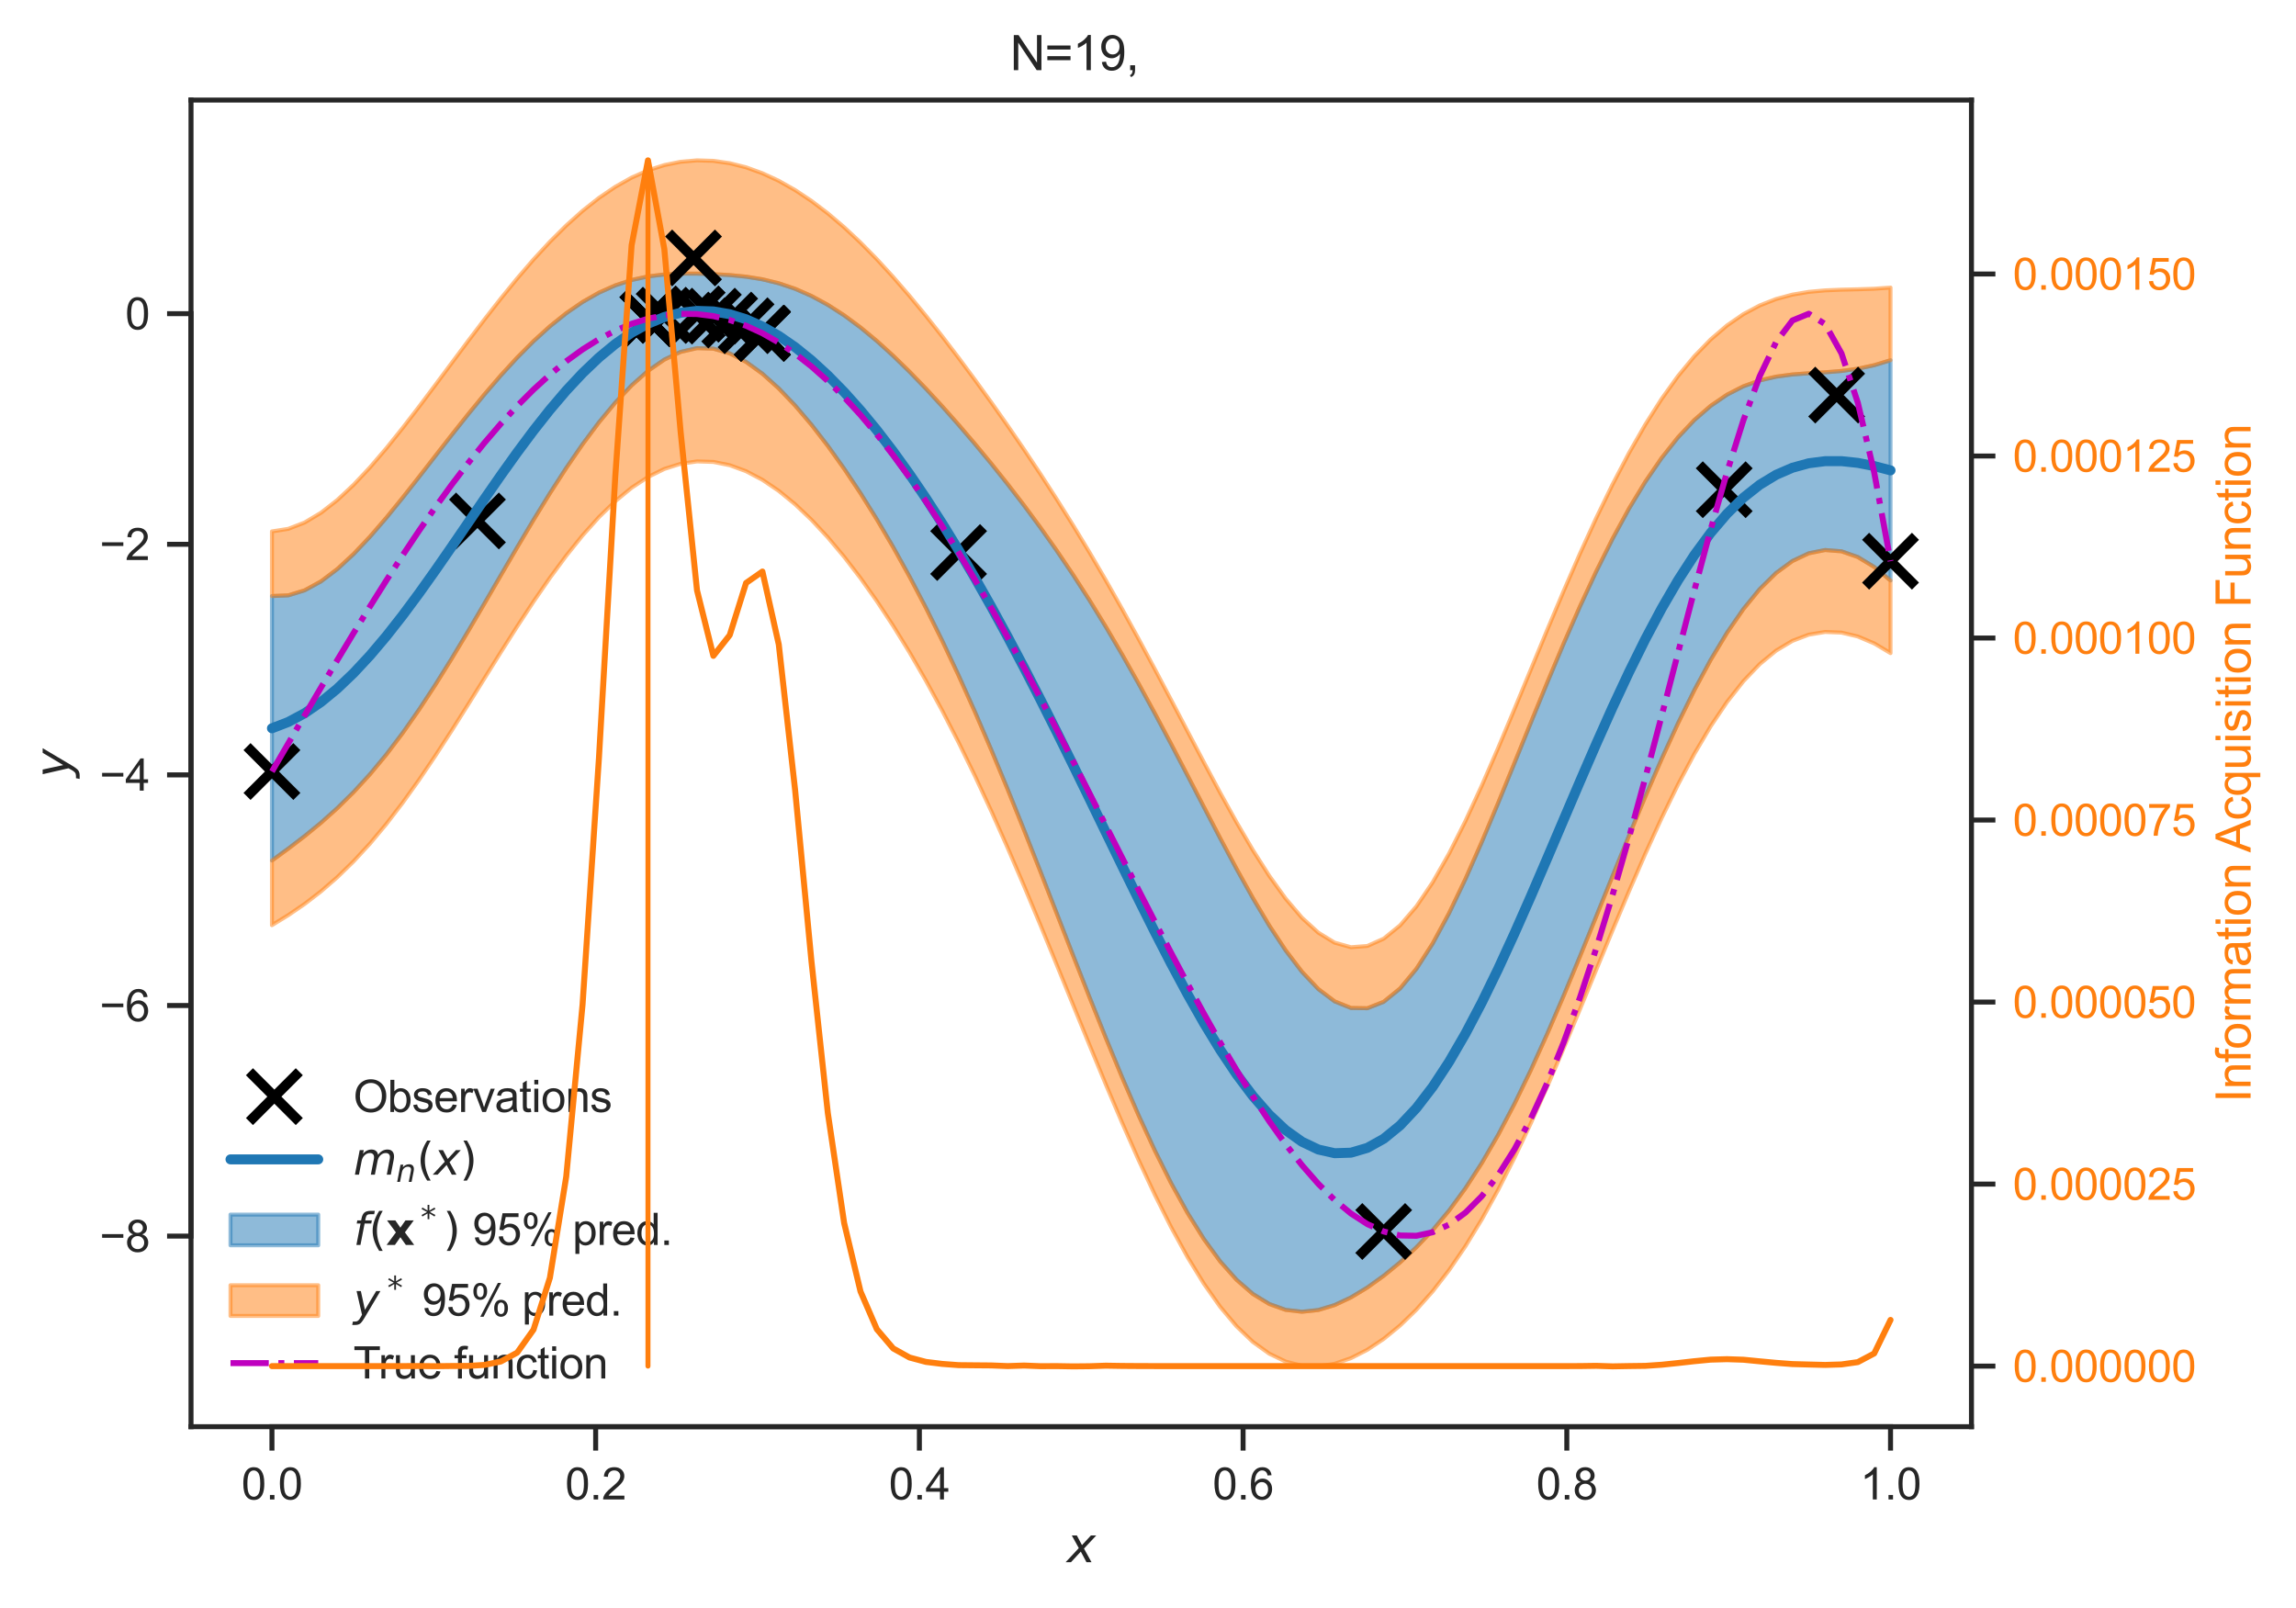<?xml version="1.0" encoding="utf-8" standalone="no"?>
<!DOCTYPE svg PUBLIC "-//W3C//DTD SVG 1.1//EN"
  "http://www.w3.org/Graphics/SVG/1.1/DTD/svg11.dtd">
<svg xmlns:xlink="http://www.w3.org/1999/xlink" width="460.529pt" height="322.511pt" viewBox="0 0 460.529 322.511" xmlns="http://www.w3.org/2000/svg" version="1.1">
 <defs>
  <style type="text/css">*{stroke-linejoin: round; stroke-linecap: butt}</style>
 </defs>
 <g id="figure_1">
  <g id="patch_1">
   <path d="M 0 322.511 
L 460.529 322.511 
L 460.529 0 
L 0 0 
z
" style="fill: #ffffff"/>
  </g>
  <g id="axes_1">
   <g id="patch_2">
    <path d="M 38.313 286.183 
L 395.433 286.183 
L 395.433 20.072 
L 38.313 20.072 
z
" style="fill: #ffffff"/>
   </g>
   <g id="matplotlib.axis_1">
    <g id="xtick_1">
     <g id="line2d_1">
      <defs>
       <path id="m4621174cb4" d="M 0 0 
L 0 4.8 
" style="stroke: #262626"/>
      </defs>
      <g>
       <use xlink:href="#m4621174cb4" x="54.546" y="286.183" style="fill: #262626; stroke: #262626"/>
      </g>
     </g>
     <g id="text_1">
      <!-- 0.0 -->
      <g style="fill: #262626" transform="translate(48.43 300.782) scale(0.088 -0.088)">
       <defs>
        <path id="ArialMT-30" d="M 266 2259 
Q 266 3072 433 3567 
Q 600 4063 929 4331 
Q 1259 4600 1759 4600 
Q 2128 4600 2406 4451 
Q 2684 4303 2865 4023 
Q 3047 3744 3150 3342 
Q 3253 2941 3253 2259 
Q 3253 1453 3087 958 
Q 2922 463 2592 192 
Q 2263 -78 1759 -78 
Q 1097 -78 719 397 
Q 266 969 266 2259 
z
M 844 2259 
Q 844 1131 1108 757 
Q 1372 384 1759 384 
Q 2147 384 2411 759 
Q 2675 1134 2675 2259 
Q 2675 3391 2411 3762 
Q 2147 4134 1753 4134 
Q 1366 4134 1134 3806 
Q 844 3388 844 2259 
z
" transform="scale(0.016)"/>
        <path id="ArialMT-2e" d="M 581 0 
L 581 641 
L 1222 641 
L 1222 0 
L 581 0 
z
" transform="scale(0.016)"/>
       </defs>
       <use xlink:href="#ArialMT-30"/>
       <use xlink:href="#ArialMT-2e" x="55.615"/>
       <use xlink:href="#ArialMT-30" x="83.398"/>
      </g>
     </g>
    </g>
    <g id="xtick_2">
     <g id="line2d_2">
      <g>
       <use xlink:href="#m4621174cb4" x="119.477" y="286.183" style="fill: #262626; stroke: #262626"/>
      </g>
     </g>
     <g id="text_2">
      <!-- 0.2 -->
      <g style="fill: #262626" transform="translate(113.361 300.782) scale(0.088 -0.088)">
       <defs>
        <path id="ArialMT-32" d="M 3222 541 
L 3222 0 
L 194 0 
Q 188 203 259 391 
Q 375 700 629 1000 
Q 884 1300 1366 1694 
Q 2113 2306 2375 2664 
Q 2638 3022 2638 3341 
Q 2638 3675 2398 3904 
Q 2159 4134 1775 4134 
Q 1369 4134 1125 3890 
Q 881 3647 878 3216 
L 300 3275 
Q 359 3922 746 4261 
Q 1134 4600 1788 4600 
Q 2447 4600 2831 4234 
Q 3216 3869 3216 3328 
Q 3216 3053 3103 2787 
Q 2991 2522 2730 2228 
Q 2469 1934 1863 1422 
Q 1356 997 1212 845 
Q 1069 694 975 541 
L 3222 541 
z
" transform="scale(0.016)"/>
       </defs>
       <use xlink:href="#ArialMT-30"/>
       <use xlink:href="#ArialMT-2e" x="55.615"/>
       <use xlink:href="#ArialMT-32" x="83.398"/>
      </g>
     </g>
    </g>
    <g id="xtick_3">
     <g id="line2d_3">
      <g>
       <use xlink:href="#m4621174cb4" x="184.407" y="286.183" style="fill: #262626; stroke: #262626"/>
      </g>
     </g>
     <g id="text_3">
      <!-- 0.4 -->
      <g style="fill: #262626" transform="translate(178.291 300.782) scale(0.088 -0.088)">
       <defs>
        <path id="ArialMT-34" d="M 2069 0 
L 2069 1097 
L 81 1097 
L 81 1613 
L 2172 4581 
L 2631 4581 
L 2631 1613 
L 3250 1613 
L 3250 1097 
L 2631 1097 
L 2631 0 
L 2069 0 
z
M 2069 1613 
L 2069 3678 
L 634 1613 
L 2069 1613 
z
" transform="scale(0.016)"/>
       </defs>
       <use xlink:href="#ArialMT-30"/>
       <use xlink:href="#ArialMT-2e" x="55.615"/>
       <use xlink:href="#ArialMT-34" x="83.398"/>
      </g>
     </g>
    </g>
    <g id="xtick_4">
     <g id="line2d_4">
      <g>
       <use xlink:href="#m4621174cb4" x="249.338" y="286.183" style="fill: #262626; stroke: #262626"/>
      </g>
     </g>
     <g id="text_4">
      <!-- 0.6 -->
      <g style="fill: #262626" transform="translate(243.222 300.782) scale(0.088 -0.088)">
       <defs>
        <path id="ArialMT-36" d="M 3184 3459 
L 2625 3416 
Q 2550 3747 2413 3897 
Q 2184 4138 1850 4138 
Q 1581 4138 1378 3988 
Q 1113 3794 959 3422 
Q 806 3050 800 2363 
Q 1003 2672 1297 2822 
Q 1591 2972 1913 2972 
Q 2475 2972 2870 2558 
Q 3266 2144 3266 1488 
Q 3266 1056 3080 686 
Q 2894 316 2569 119 
Q 2244 -78 1831 -78 
Q 1128 -78 684 439 
Q 241 956 241 2144 
Q 241 3472 731 4075 
Q 1159 4600 1884 4600 
Q 2425 4600 2770 4297 
Q 3116 3994 3184 3459 
z
M 888 1484 
Q 888 1194 1011 928 
Q 1134 663 1356 523 
Q 1578 384 1822 384 
Q 2178 384 2434 671 
Q 2691 959 2691 1453 
Q 2691 1928 2437 2201 
Q 2184 2475 1800 2475 
Q 1419 2475 1153 2201 
Q 888 1928 888 1484 
z
" transform="scale(0.016)"/>
       </defs>
       <use xlink:href="#ArialMT-30"/>
       <use xlink:href="#ArialMT-2e" x="55.615"/>
       <use xlink:href="#ArialMT-36" x="83.398"/>
      </g>
     </g>
    </g>
    <g id="xtick_5">
     <g id="line2d_5">
      <g>
       <use xlink:href="#m4621174cb4" x="314.269" y="286.183" style="fill: #262626; stroke: #262626"/>
      </g>
     </g>
     <g id="text_5">
      <!-- 0.8 -->
      <g style="fill: #262626" transform="translate(308.153 300.782) scale(0.088 -0.088)">
       <defs>
        <path id="ArialMT-38" d="M 1131 2484 
Q 781 2613 612 2850 
Q 444 3088 444 3419 
Q 444 3919 803 4259 
Q 1163 4600 1759 4600 
Q 2359 4600 2725 4251 
Q 3091 3903 3091 3403 
Q 3091 3084 2923 2848 
Q 2756 2613 2416 2484 
Q 2838 2347 3058 2040 
Q 3278 1734 3278 1309 
Q 3278 722 2862 322 
Q 2447 -78 1769 -78 
Q 1091 -78 675 323 
Q 259 725 259 1325 
Q 259 1772 486 2073 
Q 713 2375 1131 2484 
z
M 1019 3438 
Q 1019 3113 1228 2906 
Q 1438 2700 1772 2700 
Q 2097 2700 2305 2904 
Q 2513 3109 2513 3406 
Q 2513 3716 2298 3927 
Q 2084 4138 1766 4138 
Q 1444 4138 1231 3931 
Q 1019 3725 1019 3438 
z
M 838 1322 
Q 838 1081 952 856 
Q 1066 631 1291 507 
Q 1516 384 1775 384 
Q 2178 384 2440 643 
Q 2703 903 2703 1303 
Q 2703 1709 2433 1975 
Q 2163 2241 1756 2241 
Q 1359 2241 1098 1978 
Q 838 1716 838 1322 
z
" transform="scale(0.016)"/>
       </defs>
       <use xlink:href="#ArialMT-30"/>
       <use xlink:href="#ArialMT-2e" x="55.615"/>
       <use xlink:href="#ArialMT-38" x="83.398"/>
      </g>
     </g>
    </g>
    <g id="xtick_6">
     <g id="line2d_6">
      <g>
       <use xlink:href="#m4621174cb4" x="379.2" y="286.183" style="fill: #262626; stroke: #262626"/>
      </g>
     </g>
     <g id="text_6">
      <!-- 1.0 -->
      <g style="fill: #262626" transform="translate(373.084 300.782) scale(0.088 -0.088)">
       <defs>
        <path id="ArialMT-31" d="M 2384 0 
L 1822 0 
L 1822 3584 
Q 1619 3391 1289 3197 
Q 959 3003 697 2906 
L 697 3450 
Q 1169 3672 1522 3987 
Q 1875 4303 2022 4600 
L 2384 4600 
L 2384 0 
z
" transform="scale(0.016)"/>
       </defs>
       <use xlink:href="#ArialMT-31"/>
       <use xlink:href="#ArialMT-2e" x="55.615"/>
       <use xlink:href="#ArialMT-30" x="83.398"/>
      </g>
     </g>
    </g>
    <g id="text_7">
     <!-- $x$ -->
     <g style="fill: #262626" transform="translate(213.993 313.403) scale(0.096 -0.096)">
      <defs>
       <path id="DejaVuSans-Oblique-78" d="M 3841 3500 
L 2234 1784 
L 3219 0 
L 2559 0 
L 1819 1388 
L 531 0 
L -166 0 
L 1556 1844 
L 641 3500 
L 1300 3500 
L 1972 2234 
L 3144 3500 
L 3841 3500 
z
" transform="scale(0.016)"/>
      </defs>
      <use xlink:href="#DejaVuSans-Oblique-78" transform="translate(0 0.312)"/>
     </g>
    </g>
   </g>
   <g id="matplotlib.axis_2">
    <g id="ytick_1">
     <g id="line2d_7">
      <defs>
       <path id="mbed42f578c" d="M 0 0 
L -4.8 0 
" style="stroke: #262626"/>
      </defs>
      <g>
       <use xlink:href="#mbed42f578c" x="38.313" y="247.957" style="fill: #262626; stroke: #262626"/>
      </g>
     </g>
     <g id="text_8">
      <!-- −8 -->
      <g style="fill: #262626" transform="translate(19.98 251.106) scale(0.088 -0.088)">
       <defs>
        <path id="ArialMT-2212" d="M 3381 1997 
L 356 1997 
L 356 2522 
L 3381 2522 
L 3381 1997 
z
" transform="scale(0.016)"/>
       </defs>
       <use xlink:href="#ArialMT-2212"/>
       <use xlink:href="#ArialMT-38" x="58.398"/>
      </g>
     </g>
    </g>
    <g id="ytick_2">
     <g id="line2d_8">
      <g>
       <use xlink:href="#mbed42f578c" x="38.313" y="201.698" style="fill: #262626; stroke: #262626"/>
      </g>
     </g>
     <g id="text_9">
      <!-- −6 -->
      <g style="fill: #262626" transform="translate(19.98 204.848) scale(0.088 -0.088)">
       <use xlink:href="#ArialMT-2212"/>
       <use xlink:href="#ArialMT-36" x="58.398"/>
      </g>
     </g>
    </g>
    <g id="ytick_3">
     <g id="line2d_9">
      <g>
       <use xlink:href="#mbed42f578c" x="38.313" y="155.44" style="fill: #262626; stroke: #262626"/>
      </g>
     </g>
     <g id="text_10">
      <!-- −4 -->
      <g style="fill: #262626" transform="translate(19.98 158.589) scale(0.088 -0.088)">
       <use xlink:href="#ArialMT-2212"/>
       <use xlink:href="#ArialMT-34" x="58.398"/>
      </g>
     </g>
    </g>
    <g id="ytick_4">
     <g id="line2d_10">
      <g>
       <use xlink:href="#mbed42f578c" x="38.313" y="109.181" style="fill: #262626; stroke: #262626"/>
      </g>
     </g>
     <g id="text_11">
      <!-- −2 -->
      <g style="fill: #262626" transform="translate(19.98 112.331) scale(0.088 -0.088)">
       <use xlink:href="#ArialMT-2212"/>
       <use xlink:href="#ArialMT-32" x="58.398"/>
      </g>
     </g>
    </g>
    <g id="ytick_5">
     <g id="line2d_11">
      <g>
       <use xlink:href="#mbed42f578c" x="38.313" y="62.923" style="fill: #262626; stroke: #262626"/>
      </g>
     </g>
     <g id="text_12">
      <!-- 0 -->
      <g style="fill: #262626" transform="translate(25.119 66.072) scale(0.088 -0.088)">
       <use xlink:href="#ArialMT-30"/>
      </g>
     </g>
    </g>
    <g id="text_13">
     <!-- $y$ -->
     <g style="fill: #262626" transform="translate(13.963 156.007) rotate(-90) scale(0.096 -0.096)">
      <defs>
       <path id="DejaVuSans-Oblique-79" d="M 1588 -325 
Q 1188 -997 936 -1164 
Q 684 -1331 294 -1331 
L -159 -1331 
L -63 -850 
L 269 -850 
Q 509 -850 678 -719 
Q 847 -588 1056 -206 
L 1234 128 
L 459 3500 
L 1069 3500 
L 1650 819 
L 3256 3500 
L 3859 3500 
L 1588 -325 
z
" transform="scale(0.016)"/>
      </defs>
      <use xlink:href="#DejaVuSans-Oblique-79" transform="translate(0 0.312)"/>
     </g>
    </g>
   </g>
   <g id="PolyCollection_1">
    <defs>
     <path id="m52a5925e11" d="M 54.546 -202.95 
L 54.546 -149.891 
L 57.825 -152.279 
L 61.104 -154.787 
L 64.384 -157.473 
L 67.663 -160.401 
L 70.942 -163.632 
L 74.222 -167.212 
L 77.501 -171.164 
L 80.78 -175.49 
L 84.06 -180.17 
L 87.339 -185.167 
L 90.618 -190.427 
L 93.898 -195.886 
L 97.177 -201.471 
L 100.456 -207.108 
L 103.736 -212.717 
L 107.015 -218.222 
L 110.294 -223.549 
L 113.574 -228.627 
L 116.853 -233.393 
L 120.132 -237.783 
L 123.412 -241.739 
L 126.691 -245.201 
L 129.97 -248.104 
L 133.25 -250.373 
L 136.529 -251.924 
L 139.808 -252.674 
L 143.088 -252.572 
L 146.367 -251.628 
L 149.646 -249.917 
L 152.926 -247.538 
L 156.205 -244.591 
L 159.484 -241.159 
L 162.764 -237.302 
L 166.043 -233.066 
L 169.322 -228.481 
L 172.602 -223.563 
L 175.881 -218.319 
L 179.16 -212.746 
L 182.44 -206.836 
L 185.719 -200.58 
L 188.998 -193.97 
L 192.278 -187.007 
L 195.557 -179.701 
L 198.837 -172.075 
L 202.116 -164.166 
L 205.395 -156.024 
L 208.675 -147.71 
L 211.954 -139.299 
L 215.233 -130.872 
L 218.513 -122.518 
L 221.792 -114.331 
L 225.071 -106.407 
L 228.351 -98.842 
L 231.63 -91.729 
L 234.909 -85.159 
L 238.189 -79.213 
L 241.468 -73.964 
L 244.747 -69.475 
L 248.027 -65.791 
L 251.306 -62.941 
L 254.585 -60.936 
L 257.865 -59.762 
L 261.144 -59.381 
L 264.423 -59.731 
L 267.703 -60.724 
L 270.982 -62.261 
L 274.261 -64.243 
L 277.541 -66.594 
L 280.82 -69.279 
L 284.099 -72.317 
L 287.379 -75.762 
L 290.658 -79.685 
L 293.937 -84.152 
L 297.217 -89.204 
L 300.496 -94.855 
L 303.775 -101.088 
L 307.055 -107.858 
L 310.334 -115.098 
L 313.613 -122.719 
L 316.893 -130.619 
L 320.172 -138.687 
L 323.451 -146.803 
L 326.731 -154.848 
L 330.01 -162.704 
L 333.289 -170.259 
L 336.569 -177.41 
L 339.848 -184.066 
L 343.127 -190.147 
L 346.407 -195.588 
L 349.686 -200.333 
L 352.965 -204.34 
L 356.245 -207.567 
L 359.524 -209.974 
L 362.803 -211.523 
L 366.083 -212.178 
L 369.362 -211.921 
L 372.641 -210.771 
L 375.921 -208.785 
L 379.2 -206.066 
L 379.2 -250.256 
L 379.2 -250.256 
L 375.921 -249.255 
L 372.641 -248.548 
L 369.362 -248.097 
L 366.083 -247.831 
L 362.803 -247.642 
L 359.524 -247.396 
L 356.245 -246.957 
L 352.965 -246.201 
L 349.686 -245.025 
L 346.407 -243.348 
L 343.127 -241.107 
L 339.848 -238.261 
L 336.569 -234.78 
L 333.289 -230.651 
L 330.01 -225.875 
L 326.731 -220.468 
L 323.451 -214.46 
L 320.172 -207.897 
L 316.893 -200.84 
L 313.613 -193.367 
L 310.334 -185.572 
L 307.055 -177.566 
L 303.775 -169.475 
L 300.496 -161.442 
L 297.217 -153.624 
L 293.937 -146.196 
L 290.658 -139.346 
L 287.379 -133.272 
L 284.099 -128.171 
L 280.82 -124.222 
L 277.541 -121.564 
L 274.261 -120.265 
L 270.982 -120.318 
L 267.703 -121.646 
L 264.423 -124.121 
L 261.144 -127.589 
L 257.865 -131.889 
L 254.585 -136.863 
L 251.306 -142.358 
L 248.027 -148.238 
L 244.747 -154.373 
L 241.468 -160.652 
L 238.189 -166.975 
L 234.909 -173.257 
L 231.63 -179.429 
L 228.351 -185.435 
L 225.071 -191.237 
L 221.792 -196.808 
L 218.513 -202.137 
L 215.233 -207.222 
L 211.954 -212.072 
L 208.675 -216.704 
L 205.395 -221.139 
L 202.116 -225.398 
L 198.837 -229.502 
L 195.557 -233.466 
L 192.278 -237.299 
L 188.998 -240.999 
L 185.719 -244.554 
L 182.44 -247.944 
L 179.16 -251.142 
L 175.881 -254.114 
L 172.602 -256.829 
L 169.322 -259.254 
L 166.043 -261.365 
L 162.764 -263.143 
L 159.484 -264.582 
L 156.205 -265.688 
L 152.926 -266.484 
L 149.646 -267.012 
L 146.367 -267.335 
L 143.088 -267.523 
L 139.808 -267.621 
L 136.529 -267.621 
L 133.25 -267.463 
L 129.97 -267.062 
L 126.691 -266.348 
L 123.412 -265.271 
L 120.132 -263.804 
L 116.853 -261.939 
L 113.574 -259.683 
L 110.294 -257.054 
L 107.015 -254.077 
L 103.736 -250.784 
L 100.456 -247.214 
L 97.177 -243.409 
L 93.898 -239.416 
L 90.618 -235.287 
L 87.339 -231.081 
L 84.06 -226.861 
L 80.78 -222.698 
L 77.501 -218.671 
L 74.222 -214.872 
L 70.942 -211.4 
L 67.663 -208.368 
L 64.384 -205.893 
L 61.104 -204.097 
L 57.825 -203.088 
L 54.546 -202.95 
z
" style="stroke: #1f77b4; stroke-opacity: 0.5; stroke-width: 0.8"/>
    </defs>
    <g clip-path="url(#p5afb42d206)">
     <use xlink:href="#m52a5925e11" x="0" y="322.511" style="fill: #1f77b4; fill-opacity: 0.5; stroke: #1f77b4; stroke-opacity: 0.5; stroke-width: 0.8"/>
    </g>
   </g>
   <g id="PolyCollection_2">
    <defs>
     <path id="md9c213d184" d="M 54.546 -149.891 
L 54.546 -136.927 
L 57.825 -138.936 
L 61.104 -141.182 
L 64.384 -143.708 
L 67.663 -146.554 
L 70.942 -149.749 
L 74.222 -153.308 
L 77.501 -157.232 
L 80.78 -161.503 
L 84.06 -166.087 
L 87.339 -170.936 
L 90.618 -175.992 
L 93.898 -181.186 
L 97.177 -186.445 
L 100.456 -191.692 
L 103.736 -196.847 
L 107.015 -201.837 
L 110.294 -206.588 
L 113.574 -211.034 
L 116.853 -215.113 
L 120.132 -218.774 
L 123.412 -221.971 
L 126.691 -224.666 
L 129.97 -226.829 
L 133.25 -228.439 
L 136.529 -229.482 
L 139.808 -229.952 
L 143.088 -229.851 
L 146.367 -229.19 
L 149.646 -227.985 
L 152.926 -226.259 
L 156.205 -224.04 
L 159.484 -221.357 
L 162.764 -218.24 
L 166.043 -214.717 
L 169.322 -210.812 
L 172.602 -206.542 
L 175.881 -201.92 
L 179.16 -196.951 
L 182.44 -191.636 
L 185.719 -185.969 
L 188.998 -179.949 
L 192.278 -173.575 
L 195.557 -166.852 
L 198.837 -159.796 
L 202.116 -152.435 
L 205.395 -144.81 
L 208.675 -136.975 
L 211.954 -128.996 
L 215.233 -120.95 
L 218.513 -112.924 
L 221.792 -105.007 
L 225.071 -97.296 
L 228.351 -89.884 
L 231.63 -82.865 
L 234.909 -76.328 
L 238.189 -70.354 
L 241.468 -65.015 
L 244.747 -60.369 
L 248.027 -56.464 
L 251.306 -53.327 
L 254.585 -50.971 
L 257.865 -49.387 
L 261.144 -48.552 
L 264.423 -48.423 
L 267.703 -48.95 
L 270.982 -50.076 
L 274.261 -51.75 
L 277.541 -53.937 
L 280.82 -56.618 
L 284.099 -59.798 
L 287.379 -63.495 
L 290.658 -67.733 
L 293.937 -72.532 
L 297.217 -77.901 
L 300.496 -83.827 
L 303.775 -90.28 
L 307.055 -97.207 
L 310.334 -104.535 
L 313.613 -112.177 
L 316.893 -120.028 
L 320.172 -127.977 
L 323.451 -135.907 
L 326.731 -143.699 
L 330.01 -151.237 
L 333.289 -158.411 
L 336.569 -165.123 
L 339.848 -171.286 
L 343.127 -176.831 
L 346.407 -181.703 
L 349.686 -185.865 
L 352.965 -189.298 
L 356.245 -191.994 
L 359.524 -193.957 
L 362.803 -195.201 
L 366.083 -195.745 
L 369.362 -195.613 
L 372.641 -194.835 
L 375.921 -193.448 
L 379.2 -191.498 
L 379.2 -206.066 
L 379.2 -206.066 
L 375.921 -208.785 
L 372.641 -210.771 
L 369.362 -211.921 
L 366.083 -212.178 
L 362.803 -211.523 
L 359.524 -209.974 
L 356.245 -207.567 
L 352.965 -204.34 
L 349.686 -200.333 
L 346.407 -195.588 
L 343.127 -190.147 
L 339.848 -184.066 
L 336.569 -177.41 
L 333.289 -170.259 
L 330.01 -162.704 
L 326.731 -154.848 
L 323.451 -146.803 
L 320.172 -138.687 
L 316.893 -130.619 
L 313.613 -122.719 
L 310.334 -115.098 
L 307.055 -107.858 
L 303.775 -101.088 
L 300.496 -94.855 
L 297.217 -89.204 
L 293.937 -84.152 
L 290.658 -79.685 
L 287.379 -75.762 
L 284.099 -72.317 
L 280.82 -69.279 
L 277.541 -66.594 
L 274.261 -64.243 
L 270.982 -62.261 
L 267.703 -60.724 
L 264.423 -59.731 
L 261.144 -59.381 
L 257.865 -59.762 
L 254.585 -60.936 
L 251.306 -62.941 
L 248.027 -65.791 
L 244.747 -69.475 
L 241.468 -73.964 
L 238.189 -79.213 
L 234.909 -85.159 
L 231.63 -91.729 
L 228.351 -98.842 
L 225.071 -106.407 
L 221.792 -114.331 
L 218.513 -122.518 
L 215.233 -130.872 
L 211.954 -139.299 
L 208.675 -147.71 
L 205.395 -156.024 
L 202.116 -164.166 
L 198.837 -172.075 
L 195.557 -179.701 
L 192.278 -187.007 
L 188.998 -193.97 
L 185.719 -200.58 
L 182.44 -206.836 
L 179.16 -212.746 
L 175.881 -218.319 
L 172.602 -223.563 
L 169.322 -228.481 
L 166.043 -233.066 
L 162.764 -237.302 
L 159.484 -241.159 
L 156.205 -244.591 
L 152.926 -247.538 
L 149.646 -249.917 
L 146.367 -251.628 
L 143.088 -252.572 
L 139.808 -252.674 
L 136.529 -251.924 
L 133.25 -250.373 
L 129.97 -248.104 
L 126.691 -245.201 
L 123.412 -241.739 
L 120.132 -237.783 
L 116.853 -233.393 
L 113.574 -228.627 
L 110.294 -223.549 
L 107.015 -218.222 
L 103.736 -212.717 
L 100.456 -207.108 
L 97.177 -201.471 
L 93.898 -195.886 
L 90.618 -190.427 
L 87.339 -185.167 
L 84.06 -180.17 
L 80.78 -175.49 
L 77.501 -171.164 
L 74.222 -167.212 
L 70.942 -163.632 
L 67.663 -160.401 
L 64.384 -157.473 
L 61.104 -154.787 
L 57.825 -152.279 
L 54.546 -149.891 
z
" style="stroke: #ff7f0e; stroke-opacity: 0.5; stroke-width: 0.8"/>
    </defs>
    <g clip-path="url(#p5afb42d206)">
     <use xlink:href="#md9c213d184" x="0" y="322.511" style="fill: #ff7f0e; fill-opacity: 0.5; stroke: #ff7f0e; stroke-opacity: 0.5; stroke-width: 0.8"/>
    </g>
   </g>
   <g id="PolyCollection_3">
    <defs>
     <path id="m08b3cf2ad5" d="M 54.546 -215.914 
L 54.546 -202.95 
L 57.825 -203.088 
L 61.104 -204.097 
L 64.384 -205.893 
L 67.663 -208.368 
L 70.942 -211.4 
L 74.222 -214.872 
L 77.501 -218.671 
L 80.78 -222.698 
L 84.06 -226.861 
L 87.339 -231.081 
L 90.618 -235.287 
L 93.898 -239.416 
L 97.177 -243.409 
L 100.456 -247.214 
L 103.736 -250.784 
L 107.015 -254.077 
L 110.294 -257.054 
L 113.574 -259.683 
L 116.853 -261.939 
L 120.132 -263.804 
L 123.412 -265.271 
L 126.691 -266.348 
L 129.97 -267.062 
L 133.25 -267.463 
L 136.529 -267.621 
L 139.808 -267.621 
L 143.088 -267.523 
L 146.367 -267.335 
L 149.646 -267.012 
L 152.926 -266.484 
L 156.205 -265.688 
L 159.484 -264.582 
L 162.764 -263.143 
L 166.043 -261.365 
L 169.322 -259.254 
L 172.602 -256.829 
L 175.881 -254.114 
L 179.16 -251.142 
L 182.44 -247.944 
L 185.719 -244.554 
L 188.998 -240.999 
L 192.278 -237.299 
L 195.557 -233.466 
L 198.837 -229.502 
L 202.116 -225.398 
L 205.395 -221.139 
L 208.675 -216.704 
L 211.954 -212.072 
L 215.233 -207.222 
L 218.513 -202.137 
L 221.792 -196.808 
L 225.071 -191.237 
L 228.351 -185.435 
L 231.63 -179.429 
L 234.909 -173.257 
L 238.189 -166.975 
L 241.468 -160.652 
L 244.747 -154.373 
L 248.027 -148.238 
L 251.306 -142.358 
L 254.585 -136.863 
L 257.865 -131.889 
L 261.144 -127.589 
L 264.423 -124.121 
L 267.703 -121.646 
L 270.982 -120.318 
L 274.261 -120.265 
L 277.541 -121.564 
L 280.82 -124.222 
L 284.099 -128.171 
L 287.379 -133.272 
L 290.658 -139.346 
L 293.937 -146.196 
L 297.217 -153.624 
L 300.496 -161.442 
L 303.775 -169.475 
L 307.055 -177.566 
L 310.334 -185.572 
L 313.613 -193.367 
L 316.893 -200.84 
L 320.172 -207.897 
L 323.451 -214.46 
L 326.731 -220.468 
L 330.01 -225.875 
L 333.289 -230.651 
L 336.569 -234.78 
L 339.848 -238.261 
L 343.127 -241.107 
L 346.407 -243.348 
L 349.686 -245.025 
L 352.965 -246.201 
L 356.245 -246.957 
L 359.524 -247.396 
L 362.803 -247.642 
L 366.083 -247.831 
L 369.362 -248.097 
L 372.641 -248.548 
L 375.921 -249.255 
L 379.2 -250.256 
L 379.2 -264.823 
L 379.2 -264.823 
L 375.921 -264.593 
L 372.641 -264.483 
L 369.362 -264.406 
L 366.083 -264.264 
L 362.803 -263.964 
L 359.524 -263.413 
L 356.245 -262.53 
L 352.965 -261.243 
L 349.686 -259.493 
L 346.407 -257.233 
L 343.127 -254.424 
L 339.848 -251.041 
L 336.569 -247.068 
L 333.289 -242.5 
L 330.01 -237.343 
L 326.731 -231.618 
L 323.451 -225.356 
L 320.172 -218.607 
L 316.893 -211.431 
L 313.613 -203.909 
L 310.334 -196.135 
L 307.055 -188.218 
L 303.775 -180.283 
L 300.496 -172.47 
L 297.217 -164.927 
L 293.937 -157.815 
L 290.658 -151.298 
L 287.379 -145.538 
L 284.099 -140.689 
L 280.82 -136.883 
L 277.541 -134.22 
L 274.261 -132.757 
L 270.982 -132.503 
L 267.703 -133.42 
L 264.423 -135.428 
L 261.144 -138.418 
L 257.865 -142.264 
L 254.585 -146.828 
L 251.306 -151.972 
L 248.027 -157.564 
L 244.747 -163.479 
L 241.468 -169.602 
L 238.189 -175.834 
L 234.909 -182.088 
L 231.63 -188.293 
L 228.351 -194.393 
L 225.071 -200.348 
L 221.792 -206.132 
L 218.513 -211.731 
L 215.233 -217.143 
L 211.954 -222.375 
L 208.675 -227.44 
L 205.395 -232.353 
L 202.116 -237.129 
L 198.837 -241.781 
L 195.557 -246.315 
L 192.278 -250.731 
L 188.998 -255.019 
L 185.719 -259.164 
L 182.44 -263.145 
L 179.16 -266.937 
L 175.881 -270.513 
L 172.602 -273.85 
L 169.322 -276.923 
L 166.043 -279.714 
L 162.764 -282.205 
L 159.484 -284.384 
L 156.205 -286.24 
L 152.926 -287.763 
L 149.646 -288.944 
L 146.367 -289.774 
L 143.088 -290.244 
L 139.808 -290.343 
L 136.529 -290.064 
L 133.25 -289.396 
L 129.97 -288.337 
L 126.691 -286.883 
L 123.412 -285.039 
L 120.132 -282.812 
L 116.853 -280.218 
L 113.574 -277.277 
L 110.294 -274.015 
L 107.015 -270.462 
L 103.736 -266.653 
L 100.456 -262.63 
L 97.177 -258.435 
L 93.898 -254.115 
L 90.618 -249.723 
L 87.339 -245.312 
L 84.06 -240.945 
L 80.78 -236.685 
L 77.501 -232.603 
L 74.222 -228.775 
L 70.942 -225.284 
L 67.663 -222.215 
L 64.384 -219.658 
L 61.104 -217.702 
L 57.825 -216.43 
L 54.546 -215.914 
z
" style="stroke: #ff7f0e; stroke-opacity: 0.5; stroke-width: 0.8"/>
    </defs>
    <g clip-path="url(#p5afb42d206)">
     <use xlink:href="#m08b3cf2ad5" x="0" y="322.511" style="fill: #ff7f0e; fill-opacity: 0.5; stroke: #ff7f0e; stroke-opacity: 0.5; stroke-width: 0.8"/>
    </g>
   </g>
   <g id="line2d_12">
    <defs>
     <path id="m3f026a6e32" d="M -5 5 
L 5 -5 
M -5 -5 
L 5 5 
" style="stroke: #000000; stroke-width: 2"/>
    </defs>
    <g clip-path="url(#p5afb42d206)">
     <use xlink:href="#m3f026a6e32" x="95.767" y="104.504" style="stroke: #000000; stroke-width: 2"/>
     <use xlink:href="#m3f026a6e32" x="368.395" y="79.25" style="stroke: #000000; stroke-width: 2"/>
     <use xlink:href="#m3f026a6e32" x="139.11" y="51.742" style="stroke: #000000; stroke-width: 2"/>
     <use xlink:href="#m3f026a6e32" x="345.838" y="98.234" style="stroke: #000000; stroke-width: 2"/>
     <use xlink:href="#m3f026a6e32" x="192.278" y="110.83" style="stroke: #000000; stroke-width: 2"/>
     <use xlink:href="#m3f026a6e32" x="277.541" y="247.031" style="stroke: #000000; stroke-width: 2"/>
     <use xlink:href="#m3f026a6e32" x="149.646" y="65.34" style="stroke: #000000; stroke-width: 2"/>
     <use xlink:href="#m3f026a6e32" x="379.2" y="112.574" style="stroke: #000000; stroke-width: 2"/>
     <use xlink:href="#m3f026a6e32" x="146.367" y="64.194" style="stroke: #000000; stroke-width: 2"/>
     <use xlink:href="#m3f026a6e32" x="54.546" y="154.765" style="stroke: #000000; stroke-width: 2"/>
     <use xlink:href="#m3f026a6e32" x="139.808" y="62.998" style="stroke: #000000; stroke-width: 2"/>
     <use xlink:href="#m3f026a6e32" x="143.088" y="63.413" style="stroke: #000000; stroke-width: 2"/>
     <use xlink:href="#m3f026a6e32" x="139.808" y="62.998" style="stroke: #000000; stroke-width: 2"/>
     <use xlink:href="#m3f026a6e32" x="152.926" y="66.848" style="stroke: #000000; stroke-width: 2"/>
     <use xlink:href="#m3f026a6e32" x="133.25" y="63.257" style="stroke: #000000; stroke-width: 2"/>
     <use xlink:href="#m3f026a6e32" x="133.25" y="63.257" style="stroke: #000000; stroke-width: 2"/>
     <use xlink:href="#m3f026a6e32" x="152.926" y="66.848" style="stroke: #000000; stroke-width: 2"/>
     <use xlink:href="#m3f026a6e32" x="129.97" y="63.927" style="stroke: #000000; stroke-width: 2"/>
     <use xlink:href="#m3f026a6e32" x="152.926" y="66.848" style="stroke: #000000; stroke-width: 2"/>
     <use xlink:href="#m3f026a6e32" x="129.97" y="63.927" style="stroke: #000000; stroke-width: 2"/>
     <use xlink:href="#m3f026a6e32" x="129.97" y="63.927" style="stroke: #000000; stroke-width: 2"/>
     <use xlink:href="#m3f026a6e32" x="152.926" y="66.848" style="stroke: #000000; stroke-width: 2"/>
     <use xlink:href="#m3f026a6e32" x="129.97" y="63.927" style="stroke: #000000; stroke-width: 2"/>
     <use xlink:href="#m3f026a6e32" x="152.926" y="66.848" style="stroke: #000000; stroke-width: 2"/>
    </g>
   </g>
   <g id="line2d_13">
    <path d="M 54.546 146.09 
L 57.825 144.828 
L 61.104 143.069 
L 64.384 140.828 
L 67.663 138.127 
L 70.942 134.995 
L 74.222 131.469 
L 77.501 127.593 
L 80.78 123.417 
L 84.06 118.995 
L 87.339 114.387 
L 90.618 109.654 
L 93.898 104.86 
L 97.177 100.071 
L 100.456 95.35 
L 103.736 90.76 
L 107.015 86.362 
L 110.294 82.21 
L 113.574 78.356 
L 116.853 74.845 
L 120.132 71.718 
L 123.412 69.006 
L 126.691 66.736 
L 129.97 64.928 
L 133.25 63.593 
L 136.529 62.738 
L 139.808 62.363 
L 143.088 62.464 
L 146.367 63.029 
L 149.646 64.046 
L 152.926 65.5 
L 156.205 67.371 
L 159.484 69.64 
L 162.764 72.288 
L 166.043 75.296 
L 169.322 78.644 
L 172.602 82.315 
L 175.881 86.294 
L 179.16 90.567 
L 182.44 95.121 
L 185.719 99.944 
L 188.998 105.027 
L 192.278 110.358 
L 195.557 115.927 
L 198.837 121.722 
L 202.116 127.729 
L 205.395 133.93 
L 208.675 140.304 
L 211.954 146.825 
L 215.233 153.464 
L 218.513 160.183 
L 221.792 166.941 
L 225.071 173.689 
L 228.351 180.372 
L 231.63 186.932 
L 234.909 193.303 
L 238.189 199.417 
L 241.468 205.203 
L 244.747 210.587 
L 248.027 215.497 
L 251.306 219.861 
L 254.585 223.612 
L 257.865 226.685 
L 261.144 229.026 
L 264.423 230.585 
L 267.703 231.326 
L 270.982 231.221 
L 274.261 230.257 
L 277.541 228.432 
L 280.82 225.76 
L 284.099 222.267 
L 287.379 217.994 
L 290.658 212.995 
L 293.937 207.337 
L 297.217 201.097 
L 300.496 194.363 
L 303.775 187.229 
L 307.055 179.799 
L 310.334 172.176 
L 313.613 164.468 
L 316.893 156.781 
L 320.172 149.219 
L 323.451 141.879 
L 326.731 134.853 
L 330.01 128.221 
L 333.289 122.056 
L 336.569 116.416 
L 339.848 111.348 
L 343.127 106.884 
L 346.407 103.043 
L 349.686 99.832 
L 352.965 97.24 
L 356.245 95.249 
L 359.524 93.826 
L 362.803 92.928 
L 366.083 92.506 
L 369.362 92.502 
L 372.641 92.852 
L 375.921 93.49 
L 379.2 94.35 
" clip-path="url(#p5afb42d206)" style="fill: none; stroke: #1f77b4; stroke-width: 2; stroke-linecap: round"/>
   </g>
   <g id="line2d_14">
    <path d="M 54.546 154.765 
L 57.825 149.12 
L 61.104 143.497 
L 64.384 137.915 
L 67.663 132.396 
L 70.942 126.96 
L 74.222 121.628 
L 77.501 116.419 
L 80.78 111.353 
L 84.06 106.45 
L 87.339 101.727 
L 90.618 97.203 
L 93.898 92.895 
L 97.177 88.82 
L 100.456 84.994 
L 103.736 81.432 
L 107.015 78.147 
L 110.294 75.154 
L 113.574 72.465 
L 116.853 70.09 
L 120.132 68.04 
L 123.412 66.325 
L 126.691 64.951 
L 129.97 63.927 
L 133.25 63.257 
L 136.529 62.946 
L 139.808 62.998 
L 143.088 63.413 
L 146.367 64.194 
L 149.646 65.34 
L 152.926 66.848 
L 156.205 68.715 
L 159.484 70.938 
L 162.764 73.511 
L 166.043 76.426 
L 169.322 79.675 
L 172.602 83.25 
L 175.881 87.139 
L 179.16 91.33 
L 182.44 95.809 
L 185.719 100.563 
L 188.998 105.576 
L 192.278 110.83 
L 195.557 116.308 
L 198.837 121.99 
L 202.116 127.854 
L 205.395 133.88 
L 208.675 140.044 
L 211.954 146.322 
L 215.233 152.688 
L 218.513 159.116 
L 221.792 165.576 
L 225.071 172.041 
L 228.351 178.479 
L 231.63 184.858 
L 234.909 191.146 
L 238.189 197.308 
L 241.468 203.307 
L 244.747 209.107 
L 248.027 214.669 
L 251.306 219.953 
L 254.585 224.918 
L 257.865 229.522 
L 261.144 233.72 
L 264.423 237.469 
L 267.703 240.721 
L 270.982 243.43 
L 274.261 245.55 
L 277.541 247.031 
L 280.82 247.827 
L 284.099 247.891 
L 287.379 247.177 
L 290.658 245.641 
L 293.937 243.242 
L 297.217 239.943 
L 300.496 235.715 
L 303.775 230.531 
L 307.055 224.378 
L 310.334 217.251 
L 313.613 209.162 
L 316.893 200.138 
L 320.172 190.228 
L 323.451 179.503 
L 326.731 168.065 
L 330.01 156.046 
L 333.289 143.617 
L 336.569 130.99 
L 339.848 118.418 
L 343.127 106.206 
L 346.407 94.702 
L 349.686 84.306 
L 352.965 75.454 
L 356.245 68.618 
L 359.524 64.284 
L 362.803 62.936 
L 366.083 65.015 
L 369.362 70.887 
L 372.641 80.786 
L 375.921 94.755 
L 379.2 112.574 
" clip-path="url(#p5afb42d206)" style="fill: none; stroke-dasharray: 7.68,1.92,1.2,1.92; stroke-dashoffset: 0; stroke: #bf00bf; stroke-width: 1.2"/>
   </g>
   <g id="patch_3">
    <path d="M 38.313 247.957 
L 38.313 62.923 
" style="fill: none; stroke: #262626; stroke-linejoin: miter; stroke-linecap: square"/>
   </g>
   <g id="patch_4">
    <path d="M 54.546 286.183 
L 379.2 286.183 
" style="fill: none; stroke: #262626; stroke-linejoin: miter; stroke-linecap: square"/>
   </g>
   <g id="text_14">
    <!-- N=19,  -->
    <g style="fill: #262626" transform="translate(202.597 14.072) scale(0.096 -0.096)">
     <defs>
      <path id="ArialMT-4e" d="M 488 0 
L 488 4581 
L 1109 4581 
L 3516 984 
L 3516 4581 
L 4097 4581 
L 4097 0 
L 3475 0 
L 1069 3600 
L 1069 0 
L 488 0 
z
" transform="scale(0.016)"/>
      <path id="ArialMT-3d" d="M 3381 2694 
L 356 2694 
L 356 3219 
L 3381 3219 
L 3381 2694 
z
M 3381 1303 
L 356 1303 
L 356 1828 
L 3381 1828 
L 3381 1303 
z
" transform="scale(0.016)"/>
      <path id="ArialMT-39" d="M 350 1059 
L 891 1109 
Q 959 728 1153 556 
Q 1347 384 1650 384 
Q 1909 384 2104 503 
Q 2300 622 2425 820 
Q 2550 1019 2634 1356 
Q 2719 1694 2719 2044 
Q 2719 2081 2716 2156 
Q 2547 1888 2255 1720 
Q 1963 1553 1622 1553 
Q 1053 1553 659 1965 
Q 266 2378 266 3053 
Q 266 3750 677 4175 
Q 1088 4600 1706 4600 
Q 2153 4600 2523 4359 
Q 2894 4119 3086 3673 
Q 3278 3228 3278 2384 
Q 3278 1506 3087 986 
Q 2897 466 2520 194 
Q 2144 -78 1638 -78 
Q 1100 -78 759 220 
Q 419 519 350 1059 
z
M 2653 3081 
Q 2653 3566 2395 3850 
Q 2138 4134 1775 4134 
Q 1400 4134 1122 3828 
Q 844 3522 844 3034 
Q 844 2597 1108 2323 
Q 1372 2050 1759 2050 
Q 2150 2050 2401 2323 
Q 2653 2597 2653 3081 
z
" transform="scale(0.016)"/>
      <path id="ArialMT-2c" d="M 569 0 
L 569 641 
L 1209 641 
L 1209 0 
Q 1209 -353 1084 -570 
Q 959 -788 688 -906 
L 531 -666 
Q 709 -588 793 -436 
Q 878 -284 888 0 
L 569 0 
z
" transform="scale(0.016)"/>
      <path id="ArialMT-20" transform="scale(0.016)"/>
     </defs>
     <use xlink:href="#ArialMT-4e"/>
     <use xlink:href="#ArialMT-3d" x="72.217"/>
     <use xlink:href="#ArialMT-31" x="130.615"/>
     <use xlink:href="#ArialMT-39" x="186.23"/>
     <use xlink:href="#ArialMT-2c" x="241.846"/>
     <use xlink:href="#ArialMT-20" x="269.629"/>
    </g>
   </g>
   <g id="legend_1">
    <g id="line2d_15">
     <g>
      <use xlink:href="#m3f026a6e32" x="55.033" y="219.979" style="stroke: #000000; stroke-width: 2"/>
     </g>
    </g>
    <g id="text_15">
     <!-- Observations -->
     <g style="fill: #262626" transform="translate(70.873 223.059) scale(0.088 -0.088)">
      <defs>
       <path id="ArialMT-4f" d="M 309 2231 
Q 309 3372 921 4017 
Q 1534 4663 2503 4663 
Q 3138 4663 3647 4359 
Q 4156 4056 4423 3514 
Q 4691 2972 4691 2284 
Q 4691 1588 4409 1038 
Q 4128 488 3612 205 
Q 3097 -78 2500 -78 
Q 1853 -78 1343 234 
Q 834 547 571 1087 
Q 309 1628 309 2231 
z
M 934 2222 
Q 934 1394 1379 917 
Q 1825 441 2497 441 
Q 3181 441 3623 922 
Q 4066 1403 4066 2288 
Q 4066 2847 3877 3264 
Q 3688 3681 3323 3911 
Q 2959 4141 2506 4141 
Q 1863 4141 1398 3698 
Q 934 3256 934 2222 
z
" transform="scale(0.016)"/>
       <path id="ArialMT-62" d="M 941 0 
L 419 0 
L 419 4581 
L 981 4581 
L 981 2947 
Q 1338 3394 1891 3394 
Q 2197 3394 2470 3270 
Q 2744 3147 2920 2923 
Q 3097 2700 3197 2384 
Q 3297 2069 3297 1709 
Q 3297 856 2875 390 
Q 2453 -75 1863 -75 
Q 1275 -75 941 416 
L 941 0 
z
M 934 1684 
Q 934 1088 1097 822 
Q 1363 388 1816 388 
Q 2184 388 2453 708 
Q 2722 1028 2722 1663 
Q 2722 2313 2464 2622 
Q 2206 2931 1841 2931 
Q 1472 2931 1203 2611 
Q 934 2291 934 1684 
z
" transform="scale(0.016)"/>
       <path id="ArialMT-73" d="M 197 991 
L 753 1078 
Q 800 744 1014 566 
Q 1228 388 1613 388 
Q 2000 388 2187 545 
Q 2375 703 2375 916 
Q 2375 1106 2209 1216 
Q 2094 1291 1634 1406 
Q 1016 1563 777 1677 
Q 538 1791 414 1992 
Q 291 2194 291 2438 
Q 291 2659 392 2848 
Q 494 3038 669 3163 
Q 800 3259 1026 3326 
Q 1253 3394 1513 3394 
Q 1903 3394 2198 3281 
Q 2494 3169 2634 2976 
Q 2775 2784 2828 2463 
L 2278 2388 
Q 2241 2644 2061 2787 
Q 1881 2931 1553 2931 
Q 1166 2931 1000 2803 
Q 834 2675 834 2503 
Q 834 2394 903 2306 
Q 972 2216 1119 2156 
Q 1203 2125 1616 2013 
Q 2213 1853 2448 1751 
Q 2684 1650 2818 1456 
Q 2953 1263 2953 975 
Q 2953 694 2789 445 
Q 2625 197 2315 61 
Q 2006 -75 1616 -75 
Q 969 -75 630 194 
Q 291 463 197 991 
z
" transform="scale(0.016)"/>
       <path id="ArialMT-65" d="M 2694 1069 
L 3275 997 
Q 3138 488 2766 206 
Q 2394 -75 1816 -75 
Q 1088 -75 661 373 
Q 234 822 234 1631 
Q 234 2469 665 2931 
Q 1097 3394 1784 3394 
Q 2450 3394 2872 2941 
Q 3294 2488 3294 1666 
Q 3294 1616 3291 1516 
L 816 1516 
Q 847 969 1125 678 
Q 1403 388 1819 388 
Q 2128 388 2347 550 
Q 2566 713 2694 1069 
z
M 847 1978 
L 2700 1978 
Q 2663 2397 2488 2606 
Q 2219 2931 1791 2931 
Q 1403 2931 1139 2672 
Q 875 2413 847 1978 
z
" transform="scale(0.016)"/>
       <path id="ArialMT-72" d="M 416 0 
L 416 3319 
L 922 3319 
L 922 2816 
Q 1116 3169 1280 3281 
Q 1444 3394 1641 3394 
Q 1925 3394 2219 3213 
L 2025 2691 
Q 1819 2813 1613 2813 
Q 1428 2813 1281 2702 
Q 1134 2591 1072 2394 
Q 978 2094 978 1738 
L 978 0 
L 416 0 
z
" transform="scale(0.016)"/>
       <path id="ArialMT-76" d="M 1344 0 
L 81 3319 
L 675 3319 
L 1388 1331 
Q 1503 1009 1600 663 
Q 1675 925 1809 1294 
L 2547 3319 
L 3125 3319 
L 1869 0 
L 1344 0 
z
" transform="scale(0.016)"/>
       <path id="ArialMT-61" d="M 2588 409 
Q 2275 144 1986 34 
Q 1697 -75 1366 -75 
Q 819 -75 525 192 
Q 231 459 231 875 
Q 231 1119 342 1320 
Q 453 1522 633 1644 
Q 813 1766 1038 1828 
Q 1203 1872 1538 1913 
Q 2219 1994 2541 2106 
Q 2544 2222 2544 2253 
Q 2544 2597 2384 2738 
Q 2169 2928 1744 2928 
Q 1347 2928 1158 2789 
Q 969 2650 878 2297 
L 328 2372 
Q 403 2725 575 2942 
Q 747 3159 1072 3276 
Q 1397 3394 1825 3394 
Q 2250 3394 2515 3294 
Q 2781 3194 2906 3042 
Q 3031 2891 3081 2659 
Q 3109 2516 3109 2141 
L 3109 1391 
Q 3109 606 3145 398 
Q 3181 191 3288 0 
L 2700 0 
Q 2613 175 2588 409 
z
M 2541 1666 
Q 2234 1541 1622 1453 
Q 1275 1403 1131 1340 
Q 988 1278 909 1158 
Q 831 1038 831 891 
Q 831 666 1001 516 
Q 1172 366 1500 366 
Q 1825 366 2078 508 
Q 2331 650 2450 897 
Q 2541 1088 2541 1459 
L 2541 1666 
z
" transform="scale(0.016)"/>
       <path id="ArialMT-74" d="M 1650 503 
L 1731 6 
Q 1494 -44 1306 -44 
Q 1000 -44 831 53 
Q 663 150 594 308 
Q 525 466 525 972 
L 525 2881 
L 113 2881 
L 113 3319 
L 525 3319 
L 525 4141 
L 1084 4478 
L 1084 3319 
L 1650 3319 
L 1650 2881 
L 1084 2881 
L 1084 941 
Q 1084 700 1114 631 
Q 1144 563 1211 522 
Q 1278 481 1403 481 
Q 1497 481 1650 503 
z
" transform="scale(0.016)"/>
       <path id="ArialMT-69" d="M 425 3934 
L 425 4581 
L 988 4581 
L 988 3934 
L 425 3934 
z
M 425 0 
L 425 3319 
L 988 3319 
L 988 0 
L 425 0 
z
" transform="scale(0.016)"/>
       <path id="ArialMT-6f" d="M 213 1659 
Q 213 2581 725 3025 
Q 1153 3394 1769 3394 
Q 2453 3394 2887 2945 
Q 3322 2497 3322 1706 
Q 3322 1066 3130 698 
Q 2938 331 2570 128 
Q 2203 -75 1769 -75 
Q 1072 -75 642 372 
Q 213 819 213 1659 
z
M 791 1659 
Q 791 1022 1069 705 
Q 1347 388 1769 388 
Q 2188 388 2466 706 
Q 2744 1025 2744 1678 
Q 2744 2294 2464 2611 
Q 2184 2928 1769 2928 
Q 1347 2928 1069 2612 
Q 791 2297 791 1659 
z
" transform="scale(0.016)"/>
       <path id="ArialMT-6e" d="M 422 0 
L 422 3319 
L 928 3319 
L 928 2847 
Q 1294 3394 1984 3394 
Q 2284 3394 2536 3286 
Q 2788 3178 2913 3003 
Q 3038 2828 3088 2588 
Q 3119 2431 3119 2041 
L 3119 0 
L 2556 0 
L 2556 2019 
Q 2556 2363 2490 2533 
Q 2425 2703 2258 2804 
Q 2091 2906 1866 2906 
Q 1506 2906 1245 2678 
Q 984 2450 984 1813 
L 984 0 
L 422 0 
z
" transform="scale(0.016)"/>
      </defs>
      <use xlink:href="#ArialMT-4f"/>
      <use xlink:href="#ArialMT-62" x="77.783"/>
      <use xlink:href="#ArialMT-73" x="133.398"/>
      <use xlink:href="#ArialMT-65" x="183.398"/>
      <use xlink:href="#ArialMT-72" x="239.014"/>
      <use xlink:href="#ArialMT-76" x="272.314"/>
      <use xlink:href="#ArialMT-61" x="322.314"/>
      <use xlink:href="#ArialMT-74" x="377.93"/>
      <use xlink:href="#ArialMT-69" x="405.713"/>
      <use xlink:href="#ArialMT-6f" x="427.93"/>
      <use xlink:href="#ArialMT-6e" x="483.545"/>
      <use xlink:href="#ArialMT-73" x="539.16"/>
     </g>
    </g>
    <g id="line2d_16">
     <path d="M 46.233 232.563 
L 55.033 232.563 
L 63.833 232.563 
" style="fill: none; stroke: #1f77b4; stroke-width: 2; stroke-linecap: round"/>
    </g>
    <g id="text_16">
     <!-- $m_n(x)$ -->
     <g style="fill: #262626" transform="translate(70.873 235.643) scale(0.088 -0.088)">
      <defs>
       <path id="DejaVuSans-Oblique-6d" d="M 5747 2113 
L 5338 0 
L 4763 0 
L 5166 2094 
Q 5191 2228 5203 2325 
Q 5216 2422 5216 2491 
Q 5216 2772 5059 2928 
Q 4903 3084 4622 3084 
Q 4203 3084 3875 2770 
Q 3547 2456 3450 1953 
L 3066 0 
L 2491 0 
L 2900 2094 
Q 2925 2209 2937 2307 
Q 2950 2406 2950 2484 
Q 2950 2769 2794 2926 
Q 2638 3084 2363 3084 
Q 1938 3084 1609 2770 
Q 1281 2456 1184 1953 
L 800 0 
L 225 0 
L 909 3500 
L 1484 3500 
L 1375 2956 
Q 1609 3263 1923 3423 
Q 2238 3584 2597 3584 
Q 2978 3584 3223 3384 
Q 3469 3184 3519 2828 
Q 3781 3197 4126 3390 
Q 4472 3584 4856 3584 
Q 5306 3584 5551 3325 
Q 5797 3066 5797 2591 
Q 5797 2488 5784 2364 
Q 5772 2241 5747 2113 
z
" transform="scale(0.016)"/>
       <path id="DejaVuSans-Oblique-6e" d="M 3566 2113 
L 3156 0 
L 2578 0 
L 2988 2091 
Q 3016 2238 3031 2350 
Q 3047 2463 3047 2528 
Q 3047 2791 2881 2937 
Q 2716 3084 2419 3084 
Q 1956 3084 1622 2776 
Q 1288 2469 1184 1941 
L 800 0 
L 225 0 
L 903 3500 
L 1478 3500 
L 1363 2950 
Q 1603 3253 1940 3418 
Q 2278 3584 2650 3584 
Q 3113 3584 3367 3334 
Q 3622 3084 3622 2631 
Q 3622 2519 3608 2391 
Q 3594 2263 3566 2113 
z
" transform="scale(0.016)"/>
       <path id="DejaVuSans-28" d="M 1984 4856 
Q 1566 4138 1362 3434 
Q 1159 2731 1159 2009 
Q 1159 1288 1364 580 
Q 1569 -128 1984 -844 
L 1484 -844 
Q 1016 -109 783 600 
Q 550 1309 550 2009 
Q 550 2706 781 3412 
Q 1013 4119 1484 4856 
L 1984 4856 
z
" transform="scale(0.016)"/>
       <path id="DejaVuSans-29" d="M 513 4856 
L 1013 4856 
Q 1481 4119 1714 3412 
Q 1947 2706 1947 2009 
Q 1947 1309 1714 600 
Q 1481 -109 1013 -844 
L 513 -844 
Q 928 -128 1133 580 
Q 1338 1288 1338 2009 
Q 1338 2731 1133 3434 
Q 928 4138 513 4856 
z
" transform="scale(0.016)"/>
      </defs>
      <use xlink:href="#DejaVuSans-Oblique-6d" transform="translate(0 0.125)"/>
      <use xlink:href="#DejaVuSans-Oblique-6e" transform="translate(97.412 -16.281) scale(0.7)"/>
      <use xlink:href="#DejaVuSans-28" transform="translate(144.512 0.125)"/>
      <use xlink:href="#DejaVuSans-Oblique-78" transform="translate(183.525 0.125)"/>
      <use xlink:href="#DejaVuSans-29" transform="translate(242.705 0.125)"/>
     </g>
    </g>
    <g id="patch_5">
     <path d="M 46.233 249.8 
L 63.833 249.8 
L 63.833 243.64 
L 46.233 243.64 
z
" style="fill: #1f77b4; fill-opacity: 0.5; stroke: #1f77b4; stroke-opacity: 0.5; stroke-width: 0.8; stroke-linejoin: miter"/>
    </g>
    <g id="text_17">
     <!-- $f(\mathbf{x}^*)$ 95% pred. -->
     <g style="fill: #262626" transform="translate(70.873 249.8) scale(0.088 -0.088)">
      <defs>
       <path id="DejaVuSans-Oblique-66" d="M 3059 4863 
L 2969 4384 
L 2419 4384 
Q 2106 4384 1964 4261 
Q 1822 4138 1753 3809 
L 1691 3500 
L 2638 3500 
L 2553 3053 
L 1606 3053 
L 1013 0 
L 434 0 
L 1031 3053 
L 481 3053 
L 563 3500 
L 1113 3500 
L 1159 3744 
Q 1278 4363 1576 4613 
Q 1875 4863 2516 4863 
L 3059 4863 
z
" transform="scale(0.016)"/>
       <path id="DejaVuSans-Bold-78" d="M 1422 1791 
L 159 3500 
L 1344 3500 
L 2059 2463 
L 2784 3500 
L 3969 3500 
L 2706 1797 
L 4031 0 
L 2847 0 
L 2059 1106 
L 1281 0 
L 97 0 
L 1422 1791 
z
" transform="scale(0.016)"/>
       <path id="DejaVuSans-2a" d="M 3009 3897 
L 1888 3291 
L 3009 2681 
L 2828 2375 
L 1778 3009 
L 1778 1831 
L 1422 1831 
L 1422 3009 
L 372 2375 
L 191 2681 
L 1313 3291 
L 191 3897 
L 372 4206 
L 1422 3572 
L 1422 4750 
L 1778 4750 
L 1778 3572 
L 2828 4206 
L 3009 3897 
z
" transform="scale(0.016)"/>
       <path id="ArialMT-35" d="M 266 1200 
L 856 1250 
Q 922 819 1161 601 
Q 1400 384 1738 384 
Q 2144 384 2425 690 
Q 2706 997 2706 1503 
Q 2706 1984 2436 2262 
Q 2166 2541 1728 2541 
Q 1456 2541 1237 2417 
Q 1019 2294 894 2097 
L 366 2166 
L 809 4519 
L 3088 4519 
L 3088 3981 
L 1259 3981 
L 1013 2750 
Q 1425 3038 1878 3038 
Q 2478 3038 2890 2622 
Q 3303 2206 3303 1553 
Q 3303 931 2941 478 
Q 2500 -78 1738 -78 
Q 1113 -78 717 272 
Q 322 622 266 1200 
z
" transform="scale(0.016)"/>
       <path id="ArialMT-25" d="M 372 3481 
Q 372 3972 619 4315 
Q 866 4659 1334 4659 
Q 1766 4659 2048 4351 
Q 2331 4044 2331 3447 
Q 2331 2866 2045 2552 
Q 1759 2238 1341 2238 
Q 925 2238 648 2547 
Q 372 2856 372 3481 
z
M 1350 4272 
Q 1141 4272 1002 4090 
Q 863 3909 863 3425 
Q 863 2984 1003 2804 
Q 1144 2625 1350 2625 
Q 1563 2625 1702 2806 
Q 1841 2988 1841 3469 
Q 1841 3913 1700 4092 
Q 1559 4272 1350 4272 
z
M 1353 -169 
L 3859 4659 
L 4316 4659 
L 1819 -169 
L 1353 -169 
z
M 3334 1075 
Q 3334 1569 3581 1911 
Q 3828 2253 4300 2253 
Q 4731 2253 5014 1945 
Q 5297 1638 5297 1041 
Q 5297 459 5011 145 
Q 4725 -169 4303 -169 
Q 3888 -169 3611 142 
Q 3334 453 3334 1075 
z
M 4316 1866 
Q 4103 1866 3964 1684 
Q 3825 1503 3825 1019 
Q 3825 581 3965 400 
Q 4106 219 4313 219 
Q 4528 219 4667 400 
Q 4806 581 4806 1063 
Q 4806 1506 4665 1686 
Q 4525 1866 4316 1866 
z
" transform="scale(0.016)"/>
       <path id="ArialMT-70" d="M 422 -1272 
L 422 3319 
L 934 3319 
L 934 2888 
Q 1116 3141 1344 3267 
Q 1572 3394 1897 3394 
Q 2322 3394 2647 3175 
Q 2972 2956 3137 2557 
Q 3303 2159 3303 1684 
Q 3303 1175 3120 767 
Q 2938 359 2589 142 
Q 2241 -75 1856 -75 
Q 1575 -75 1351 44 
Q 1128 163 984 344 
L 984 -1272 
L 422 -1272 
z
M 931 1641 
Q 931 1000 1190 694 
Q 1450 388 1819 388 
Q 2194 388 2461 705 
Q 2728 1022 2728 1688 
Q 2728 2322 2467 2637 
Q 2206 2953 1844 2953 
Q 1484 2953 1207 2617 
Q 931 2281 931 1641 
z
" transform="scale(0.016)"/>
       <path id="ArialMT-64" d="M 2575 0 
L 2575 419 
Q 2259 -75 1647 -75 
Q 1250 -75 917 144 
Q 584 363 401 755 
Q 219 1147 219 1656 
Q 219 2153 384 2558 
Q 550 2963 881 3178 
Q 1213 3394 1622 3394 
Q 1922 3394 2156 3267 
Q 2391 3141 2538 2938 
L 2538 4581 
L 3097 4581 
L 3097 0 
L 2575 0 
z
M 797 1656 
Q 797 1019 1065 703 
Q 1334 388 1700 388 
Q 2069 388 2326 689 
Q 2584 991 2584 1609 
Q 2584 2291 2321 2609 
Q 2059 2928 1675 2928 
Q 1300 2928 1048 2622 
Q 797 2316 797 1656 
z
" transform="scale(0.016)"/>
      </defs>
      <use xlink:href="#DejaVuSans-Oblique-66" transform="translate(0 0.766)"/>
      <use xlink:href="#DejaVuSans-28" transform="translate(35.205 0.766)"/>
      <use xlink:href="#DejaVuSans-Bold-78" transform="translate(74.219 0.766)"/>
      <use xlink:href="#DejaVuSans-2a" transform="translate(153.315 39.047) scale(0.7)"/>
      <use xlink:href="#DejaVuSans-29" transform="translate(204.688 0.766)"/>
      <use xlink:href="#ArialMT-20" transform="translate(243.701 0.766)"/>
      <use xlink:href="#ArialMT-39" transform="translate(271.484 0.766)"/>
      <use xlink:href="#ArialMT-35" transform="translate(327.1 0.766)"/>
      <use xlink:href="#ArialMT-25" transform="translate(382.715 0.766)"/>
      <use xlink:href="#ArialMT-20" transform="translate(471.631 0.766)"/>
      <use xlink:href="#ArialMT-70" transform="translate(499.414 0.766)"/>
      <use xlink:href="#ArialMT-72" transform="translate(555.029 0.766)"/>
      <use xlink:href="#ArialMT-65" transform="translate(588.33 0.766)"/>
      <use xlink:href="#ArialMT-64" transform="translate(643.945 0.766)"/>
      <use xlink:href="#ArialMT-2e" transform="translate(699.561 0.766)"/>
     </g>
    </g>
    <g id="patch_6">
     <path d="M 46.233 263.968 
L 63.833 263.968 
L 63.833 257.808 
L 46.233 257.808 
z
" style="fill: #ff7f0e; fill-opacity: 0.5; stroke: #ff7f0e; stroke-opacity: 0.5; stroke-width: 0.8; stroke-linejoin: miter"/>
    </g>
    <g id="text_18">
     <!-- $y^*$ 95% pred. -->
     <g style="fill: #262626" transform="translate(70.873 263.968) scale(0.088 -0.088)">
      <use xlink:href="#DejaVuSans-Oblique-79" transform="translate(0 0.766)"/>
      <use xlink:href="#DejaVuSans-2a" transform="translate(77.284 39.047) scale(0.7)"/>
      <use xlink:href="#ArialMT-20" transform="translate(128.656 0.766)"/>
      <use xlink:href="#ArialMT-39" transform="translate(156.439 0.766)"/>
      <use xlink:href="#ArialMT-35" transform="translate(212.054 0.766)"/>
      <use xlink:href="#ArialMT-25" transform="translate(267.669 0.766)"/>
      <use xlink:href="#ArialMT-20" transform="translate(356.585 0.766)"/>
      <use xlink:href="#ArialMT-70" transform="translate(384.368 0.766)"/>
      <use xlink:href="#ArialMT-72" transform="translate(439.984 0.766)"/>
      <use xlink:href="#ArialMT-65" transform="translate(473.285 0.766)"/>
      <use xlink:href="#ArialMT-64" transform="translate(528.9 0.766)"/>
      <use xlink:href="#ArialMT-2e" transform="translate(584.515 0.766)"/>
     </g>
    </g>
    <g id="line2d_17">
     <path d="M 46.233 273.435 
L 55.033 273.435 
L 63.833 273.435 
" style="fill: none; stroke-dasharray: 7.68,1.92,1.2,1.92; stroke-dashoffset: 0; stroke: #bf00bf; stroke-width: 1.2"/>
    </g>
    <g id="text_19">
     <!-- True function -->
     <g style="fill: #262626" transform="translate(70.873 276.514) scale(0.088 -0.088)">
      <defs>
       <path id="ArialMT-54" d="M 1659 0 
L 1659 4041 
L 150 4041 
L 150 4581 
L 3781 4581 
L 3781 4041 
L 2266 4041 
L 2266 0 
L 1659 0 
z
" transform="scale(0.016)"/>
       <path id="ArialMT-75" d="M 2597 0 
L 2597 488 
Q 2209 -75 1544 -75 
Q 1250 -75 995 37 
Q 741 150 617 320 
Q 494 491 444 738 
Q 409 903 409 1263 
L 409 3319 
L 972 3319 
L 972 1478 
Q 972 1038 1006 884 
Q 1059 663 1231 536 
Q 1403 409 1656 409 
Q 1909 409 2131 539 
Q 2353 669 2445 892 
Q 2538 1116 2538 1541 
L 2538 3319 
L 3100 3319 
L 3100 0 
L 2597 0 
z
" transform="scale(0.016)"/>
       <path id="ArialMT-66" d="M 556 0 
L 556 2881 
L 59 2881 
L 59 3319 
L 556 3319 
L 556 3672 
Q 556 4006 616 4169 
Q 697 4388 901 4523 
Q 1106 4659 1475 4659 
Q 1713 4659 2000 4603 
L 1916 4113 
Q 1741 4144 1584 4144 
Q 1328 4144 1222 4034 
Q 1116 3925 1116 3625 
L 1116 3319 
L 1763 3319 
L 1763 2881 
L 1116 2881 
L 1116 0 
L 556 0 
z
" transform="scale(0.016)"/>
       <path id="ArialMT-63" d="M 2588 1216 
L 3141 1144 
Q 3050 572 2676 248 
Q 2303 -75 1759 -75 
Q 1078 -75 664 370 
Q 250 816 250 1647 
Q 250 2184 428 2587 
Q 606 2991 970 3192 
Q 1334 3394 1763 3394 
Q 2303 3394 2647 3120 
Q 2991 2847 3088 2344 
L 2541 2259 
Q 2463 2594 2264 2762 
Q 2066 2931 1784 2931 
Q 1359 2931 1093 2626 
Q 828 2322 828 1663 
Q 828 994 1084 691 
Q 1341 388 1753 388 
Q 2084 388 2306 591 
Q 2528 794 2588 1216 
z
" transform="scale(0.016)"/>
      </defs>
      <use xlink:href="#ArialMT-54"/>
      <use xlink:href="#ArialMT-72" x="57.334"/>
      <use xlink:href="#ArialMT-75" x="90.635"/>
      <use xlink:href="#ArialMT-65" x="146.25"/>
      <use xlink:href="#ArialMT-20" x="201.865"/>
      <use xlink:href="#ArialMT-66" x="229.648"/>
      <use xlink:href="#ArialMT-75" x="257.432"/>
      <use xlink:href="#ArialMT-6e" x="313.047"/>
      <use xlink:href="#ArialMT-63" x="368.662"/>
      <use xlink:href="#ArialMT-74" x="418.662"/>
      <use xlink:href="#ArialMT-69" x="446.445"/>
      <use xlink:href="#ArialMT-6f" x="468.662"/>
      <use xlink:href="#ArialMT-6e" x="524.277"/>
     </g>
    </g>
   </g>
  </g>
  <g id="axes_2">
   <g id="matplotlib.axis_3">
    <g id="ytick_6">
     <g id="line2d_18">
      <defs>
       <path id="mdaf3a0dea7" d="M 0 0 
L 4.8 0 
" style="stroke: #262626"/>
      </defs>
      <g>
       <use xlink:href="#mdaf3a0dea7" x="395.433" y="274.032" style="fill: #262626; stroke: #262626"/>
      </g>
     </g>
     <g id="text_20">
      <!-- 0.000000 -->
      <g style="fill: #ff7f0e" transform="translate(403.733 277.181) scale(0.088 -0.088)">
       <use xlink:href="#ArialMT-30"/>
       <use xlink:href="#ArialMT-2e" x="55.615"/>
       <use xlink:href="#ArialMT-30" x="83.398"/>
       <use xlink:href="#ArialMT-30" x="139.014"/>
       <use xlink:href="#ArialMT-30" x="194.629"/>
       <use xlink:href="#ArialMT-30" x="250.244"/>
       <use xlink:href="#ArialMT-30" x="305.859"/>
       <use xlink:href="#ArialMT-30" x="361.475"/>
      </g>
     </g>
    </g>
    <g id="ytick_7">
     <g id="line2d_19">
      <g>
       <use xlink:href="#mdaf3a0dea7" x="395.433" y="237.52" style="fill: #262626; stroke: #262626"/>
      </g>
     </g>
     <g id="text_21">
      <!-- 0.000025 -->
      <g style="fill: #ff7f0e" transform="translate(403.733 240.669) scale(0.088 -0.088)">
       <use xlink:href="#ArialMT-30"/>
       <use xlink:href="#ArialMT-2e" x="55.615"/>
       <use xlink:href="#ArialMT-30" x="83.398"/>
       <use xlink:href="#ArialMT-30" x="139.014"/>
       <use xlink:href="#ArialMT-30" x="194.629"/>
       <use xlink:href="#ArialMT-30" x="250.244"/>
       <use xlink:href="#ArialMT-32" x="305.859"/>
       <use xlink:href="#ArialMT-35" x="361.475"/>
      </g>
     </g>
    </g>
    <g id="ytick_8">
     <g id="line2d_20">
      <g>
       <use xlink:href="#mdaf3a0dea7" x="395.433" y="201.008" style="fill: #262626; stroke: #262626"/>
      </g>
     </g>
     <g id="text_22">
      <!-- 0.000050 -->
      <g style="fill: #ff7f0e" transform="translate(403.733 204.157) scale(0.088 -0.088)">
       <use xlink:href="#ArialMT-30"/>
       <use xlink:href="#ArialMT-2e" x="55.615"/>
       <use xlink:href="#ArialMT-30" x="83.398"/>
       <use xlink:href="#ArialMT-30" x="139.014"/>
       <use xlink:href="#ArialMT-30" x="194.629"/>
       <use xlink:href="#ArialMT-30" x="250.244"/>
       <use xlink:href="#ArialMT-35" x="305.859"/>
       <use xlink:href="#ArialMT-30" x="361.475"/>
      </g>
     </g>
    </g>
    <g id="ytick_9">
     <g id="line2d_21">
      <g>
       <use xlink:href="#mdaf3a0dea7" x="395.433" y="164.496" style="fill: #262626; stroke: #262626"/>
      </g>
     </g>
     <g id="text_23">
      <!-- 0.000075 -->
      <g style="fill: #ff7f0e" transform="translate(403.733 167.645) scale(0.088 -0.088)">
       <defs>
        <path id="ArialMT-37" d="M 303 3981 
L 303 4522 
L 3269 4522 
L 3269 4084 
Q 2831 3619 2401 2847 
Q 1972 2075 1738 1259 
Q 1569 684 1522 0 
L 944 0 
Q 953 541 1156 1306 
Q 1359 2072 1739 2783 
Q 2119 3494 2547 3981 
L 303 3981 
z
" transform="scale(0.016)"/>
       </defs>
       <use xlink:href="#ArialMT-30"/>
       <use xlink:href="#ArialMT-2e" x="55.615"/>
       <use xlink:href="#ArialMT-30" x="83.398"/>
       <use xlink:href="#ArialMT-30" x="139.014"/>
       <use xlink:href="#ArialMT-30" x="194.629"/>
       <use xlink:href="#ArialMT-30" x="250.244"/>
       <use xlink:href="#ArialMT-37" x="305.859"/>
       <use xlink:href="#ArialMT-35" x="361.475"/>
      </g>
     </g>
    </g>
    <g id="ytick_10">
     <g id="line2d_22">
      <g>
       <use xlink:href="#mdaf3a0dea7" x="395.433" y="127.984" style="fill: #262626; stroke: #262626"/>
      </g>
     </g>
     <g id="text_24">
      <!-- 0.000100 -->
      <g style="fill: #ff7f0e" transform="translate(403.733 131.133) scale(0.088 -0.088)">
       <use xlink:href="#ArialMT-30"/>
       <use xlink:href="#ArialMT-2e" x="55.615"/>
       <use xlink:href="#ArialMT-30" x="83.398"/>
       <use xlink:href="#ArialMT-30" x="139.014"/>
       <use xlink:href="#ArialMT-30" x="194.629"/>
       <use xlink:href="#ArialMT-31" x="250.244"/>
       <use xlink:href="#ArialMT-30" x="305.859"/>
       <use xlink:href="#ArialMT-30" x="361.475"/>
      </g>
     </g>
    </g>
    <g id="ytick_11">
     <g id="line2d_23">
      <g>
       <use xlink:href="#mdaf3a0dea7" x="395.433" y="91.472" style="fill: #262626; stroke: #262626"/>
      </g>
     </g>
     <g id="text_25">
      <!-- 0.000125 -->
      <g style="fill: #ff7f0e" transform="translate(403.733 94.622) scale(0.088 -0.088)">
       <use xlink:href="#ArialMT-30"/>
       <use xlink:href="#ArialMT-2e" x="55.615"/>
       <use xlink:href="#ArialMT-30" x="83.398"/>
       <use xlink:href="#ArialMT-30" x="139.014"/>
       <use xlink:href="#ArialMT-30" x="194.629"/>
       <use xlink:href="#ArialMT-31" x="250.244"/>
       <use xlink:href="#ArialMT-32" x="305.859"/>
       <use xlink:href="#ArialMT-35" x="361.475"/>
      </g>
     </g>
    </g>
    <g id="ytick_12">
     <g id="line2d_24">
      <g>
       <use xlink:href="#mdaf3a0dea7" x="395.433" y="54.96" style="fill: #262626; stroke: #262626"/>
      </g>
     </g>
     <g id="text_26">
      <!-- 0.000150 -->
      <g style="fill: #ff7f0e" transform="translate(403.733 58.11) scale(0.088 -0.088)">
       <use xlink:href="#ArialMT-30"/>
       <use xlink:href="#ArialMT-2e" x="55.615"/>
       <use xlink:href="#ArialMT-30" x="83.398"/>
       <use xlink:href="#ArialMT-30" x="139.014"/>
       <use xlink:href="#ArialMT-30" x="194.629"/>
       <use xlink:href="#ArialMT-31" x="250.244"/>
       <use xlink:href="#ArialMT-35" x="305.859"/>
       <use xlink:href="#ArialMT-30" x="361.475"/>
      </g>
     </g>
    </g>
    <g id="text_27">
     <!-- Information Acquisition Function -->
     <g style="fill: #ff7f0e" transform="translate(451.421 221.161) rotate(-90) scale(0.096 -0.096)">
      <defs>
       <path id="ArialMT-49" d="M 597 0 
L 597 4581 
L 1203 4581 
L 1203 0 
L 597 0 
z
" transform="scale(0.016)"/>
       <path id="ArialMT-6d" d="M 422 0 
L 422 3319 
L 925 3319 
L 925 2853 
Q 1081 3097 1340 3245 
Q 1600 3394 1931 3394 
Q 2300 3394 2536 3241 
Q 2772 3088 2869 2813 
Q 3263 3394 3894 3394 
Q 4388 3394 4653 3120 
Q 4919 2847 4919 2278 
L 4919 0 
L 4359 0 
L 4359 2091 
Q 4359 2428 4304 2576 
Q 4250 2725 4106 2815 
Q 3963 2906 3769 2906 
Q 3419 2906 3187 2673 
Q 2956 2441 2956 1928 
L 2956 0 
L 2394 0 
L 2394 2156 
Q 2394 2531 2256 2718 
Q 2119 2906 1806 2906 
Q 1569 2906 1367 2781 
Q 1166 2656 1075 2415 
Q 984 2175 984 1722 
L 984 0 
L 422 0 
z
" transform="scale(0.016)"/>
       <path id="ArialMT-41" d="M -9 0 
L 1750 4581 
L 2403 4581 
L 4278 0 
L 3588 0 
L 3053 1388 
L 1138 1388 
L 634 0 
L -9 0 
z
M 1313 1881 
L 2866 1881 
L 2388 3150 
Q 2169 3728 2063 4100 
Q 1975 3659 1816 3225 
L 1313 1881 
z
" transform="scale(0.016)"/>
       <path id="ArialMT-71" d="M 2538 -1272 
L 2538 353 
Q 2406 169 2170 47 
Q 1934 -75 1669 -75 
Q 1078 -75 651 397 
Q 225 869 225 1691 
Q 225 2191 398 2587 
Q 572 2984 901 3189 
Q 1231 3394 1625 3394 
Q 2241 3394 2594 2875 
L 2594 3319 
L 3100 3319 
L 3100 -1272 
L 2538 -1272 
z
M 803 1669 
Q 803 1028 1072 708 
Q 1341 388 1716 388 
Q 2075 388 2334 692 
Q 2594 997 2594 1619 
Q 2594 2281 2320 2615 
Q 2047 2950 1678 2950 
Q 1313 2950 1058 2639 
Q 803 2328 803 1669 
z
" transform="scale(0.016)"/>
       <path id="ArialMT-46" d="M 525 0 
L 525 4581 
L 3616 4581 
L 3616 4041 
L 1131 4041 
L 1131 2622 
L 3281 2622 
L 3281 2081 
L 1131 2081 
L 1131 0 
L 525 0 
z
" transform="scale(0.016)"/>
      </defs>
      <use xlink:href="#ArialMT-49"/>
      <use xlink:href="#ArialMT-6e" x="27.783"/>
      <use xlink:href="#ArialMT-66" x="83.398"/>
      <use xlink:href="#ArialMT-6f" x="111.182"/>
      <use xlink:href="#ArialMT-72" x="166.797"/>
      <use xlink:href="#ArialMT-6d" x="200.098"/>
      <use xlink:href="#ArialMT-61" x="283.398"/>
      <use xlink:href="#ArialMT-74" x="339.014"/>
      <use xlink:href="#ArialMT-69" x="366.797"/>
      <use xlink:href="#ArialMT-6f" x="389.014"/>
      <use xlink:href="#ArialMT-6e" x="444.629"/>
      <use xlink:href="#ArialMT-20" x="500.244"/>
      <use xlink:href="#ArialMT-41" x="522.527"/>
      <use xlink:href="#ArialMT-63" x="589.227"/>
      <use xlink:href="#ArialMT-71" x="639.227"/>
      <use xlink:href="#ArialMT-75" x="694.842"/>
      <use xlink:href="#ArialMT-69" x="750.457"/>
      <use xlink:href="#ArialMT-73" x="772.674"/>
      <use xlink:href="#ArialMT-69" x="822.674"/>
      <use xlink:href="#ArialMT-74" x="844.891"/>
      <use xlink:href="#ArialMT-69" x="872.674"/>
      <use xlink:href="#ArialMT-6f" x="894.891"/>
      <use xlink:href="#ArialMT-6e" x="950.506"/>
      <use xlink:href="#ArialMT-20" x="1006.121"/>
      <use xlink:href="#ArialMT-46" x="1033.904"/>
      <use xlink:href="#ArialMT-75" x="1094.988"/>
      <use xlink:href="#ArialMT-6e" x="1150.604"/>
      <use xlink:href="#ArialMT-63" x="1206.219"/>
      <use xlink:href="#ArialMT-74" x="1256.219"/>
      <use xlink:href="#ArialMT-69" x="1284.002"/>
      <use xlink:href="#ArialMT-6f" x="1306.219"/>
      <use xlink:href="#ArialMT-6e" x="1361.834"/>
     </g>
    </g>
   </g>
   <g id="line2d_25">
    <path d="M 54.546 274.032 
L 57.825 274.032 
L 61.104 274.032 
L 64.384 274.032 
L 67.663 274.032 
L 70.942 274.032 
L 74.222 274.032 
L 77.501 274.031 
L 80.78 274.029 
L 84.06 274.014 
L 87.339 274.051 
L 90.618 274.01 
L 93.898 273.992 
L 97.177 273.794 
L 100.456 273.107 
L 103.736 271.329 
L 107.015 266.715 
L 110.294 256.336 
L 113.574 236.018 
L 116.853 201.472 
L 120.132 152.102 
L 123.412 95.584 
L 126.691 49.177 
L 129.97 32.167 
L 133.25 49.949 
L 136.529 86.728 
L 139.808 118.425 
L 143.088 131.561 
L 146.367 127.402 
L 149.646 116.941 
L 152.926 114.646 
L 156.205 129.276 
L 159.484 158.49 
L 162.764 192.848 
L 166.043 223.246 
L 169.322 245.342 
L 172.602 259.067 
L 175.881 266.642 
L 179.16 270.488 
L 182.44 272.311 
L 185.719 273.189 
L 188.998 273.592 
L 192.278 273.837 
L 195.557 273.87 
L 198.837 273.897 
L 202.116 274.027 
L 205.395 273.918 
L 208.675 274.046 
L 211.954 274.032 
L 215.233 274.087 
L 218.513 274.056 
L 221.792 273.945 
L 225.071 273.997 
L 228.351 274.02 
L 231.63 274.029 
L 234.909 274.031 
L 238.189 274.032 
L 241.468 274.032 
L 244.747 274.032 
L 248.027 274.032 
L 251.306 274.032 
L 254.585 274.032 
L 257.865 274.032 
L 261.144 274.032 
L 264.423 274.032 
L 267.703 274.032 
L 270.982 274.032 
L 274.261 274.032 
L 277.541 274.032 
L 280.82 274.032 
L 284.099 274.032 
L 287.379 274.032 
L 290.658 274.032 
L 293.937 274.032 
L 297.217 274.032 
L 300.496 274.032 
L 303.775 274.032 
L 307.055 274.032 
L 310.334 274.032 
L 313.613 274.031 
L 316.893 274.024 
L 320.172 273.976 
L 323.451 274.081 
L 326.731 274.023 
L 330.01 273.982 
L 333.289 273.757 
L 336.569 273.416 
L 339.848 273.048 
L 343.127 272.733 
L 346.407 272.642 
L 349.686 272.751 
L 352.965 273.073 
L 356.245 273.377 
L 359.524 273.625 
L 362.803 273.712 
L 366.083 273.796 
L 369.362 273.694 
L 372.641 273.231 
L 375.921 271.496 
L 379.2 264.766 
" clip-path="url(#p5afb42d206)" style="fill: none; stroke: #ff7f0e; stroke-width: 1.2; stroke-linecap: round"/>
   </g>
   <g id="line2d_26">
    <path d="M 129.97 274.032 
L 129.97 271.589 
L 129.97 269.146 
L 129.97 266.703 
L 129.97 264.26 
L 129.97 261.816 
L 129.97 259.373 
L 129.97 256.93 
L 129.97 254.487 
L 129.97 252.044 
L 129.97 249.601 
L 129.97 247.158 
L 129.97 244.715 
L 129.97 242.272 
L 129.97 239.829 
L 129.97 237.386 
L 129.97 234.943 
L 129.97 232.5 
L 129.97 230.057 
L 129.97 227.613 
L 129.97 225.17 
L 129.97 222.727 
L 129.97 220.284 
L 129.97 217.841 
L 129.97 215.398 
L 129.97 212.955 
L 129.97 210.512 
L 129.97 208.069 
L 129.97 205.626 
L 129.97 203.183 
L 129.97 200.74 
L 129.97 198.297 
L 129.97 195.853 
L 129.97 193.41 
L 129.97 190.967 
L 129.97 188.524 
L 129.97 186.081 
L 129.97 183.638 
L 129.97 181.195 
L 129.97 178.752 
L 129.97 176.309 
L 129.97 173.866 
L 129.97 171.423 
L 129.97 168.98 
L 129.97 166.537 
L 129.97 164.094 
L 129.97 161.65 
L 129.97 159.207 
L 129.97 156.764 
L 129.97 154.321 
L 129.97 151.878 
L 129.97 149.435 
L 129.97 146.992 
L 129.97 144.549 
L 129.97 142.106 
L 129.97 139.663 
L 129.97 137.22 
L 129.97 134.777 
L 129.97 132.334 
L 129.97 129.89 
L 129.97 127.447 
L 129.97 125.004 
L 129.97 122.561 
L 129.97 120.118 
L 129.97 117.675 
L 129.97 115.232 
L 129.97 112.789 
L 129.97 110.346 
L 129.97 107.903 
L 129.97 105.46 
L 129.97 103.017 
L 129.97 100.574 
L 129.97 98.131 
L 129.97 95.687 
L 129.97 93.244 
L 129.97 90.801 
L 129.97 88.358 
L 129.97 85.915 
L 129.97 83.472 
L 129.97 81.029 
L 129.97 78.586 
L 129.97 76.143 
L 129.97 73.7 
L 129.97 71.257 
L 129.97 68.814 
L 129.97 66.371 
L 129.97 63.927 
L 129.97 61.484 
L 129.97 59.041 
L 129.97 56.598 
L 129.97 54.155 
L 129.97 51.712 
L 129.97 49.269 
L 129.97 46.826 
L 129.97 44.383 
L 129.97 41.94 
L 129.97 39.497 
L 129.97 37.054 
L 129.97 34.611 
L 129.97 32.167 
" clip-path="url(#p5afb42d206)" style="fill: none; stroke: #ff7f0e; stroke-linecap: round"/>
   </g>
   <g id="patch_7">
    <path d="M 38.313 286.183 
L 38.313 20.072 
" style="fill: none; stroke: #262626; stroke-linejoin: miter; stroke-linecap: square"/>
   </g>
   <g id="patch_8">
    <path d="M 395.433 286.183 
L 395.433 20.072 
" style="fill: none; stroke: #262626; stroke-linejoin: miter; stroke-linecap: square"/>
   </g>
   <g id="patch_9">
    <path d="M 38.313 286.183 
L 395.433 286.183 
" style="fill: none; stroke: #262626; stroke-linejoin: miter; stroke-linecap: square"/>
   </g>
   <g id="patch_10">
    <path d="M 38.313 20.072 
L 395.433 20.072 
" style="fill: none; stroke: #262626; stroke-linejoin: miter; stroke-linecap: square"/>
   </g>
  </g>
 </g>
 <defs>
  <clipPath id="p5afb42d206">
   <rect x="38.313" y="20.072" width="357.12" height="266.112"/>
  </clipPath>
 </defs>
</svg>